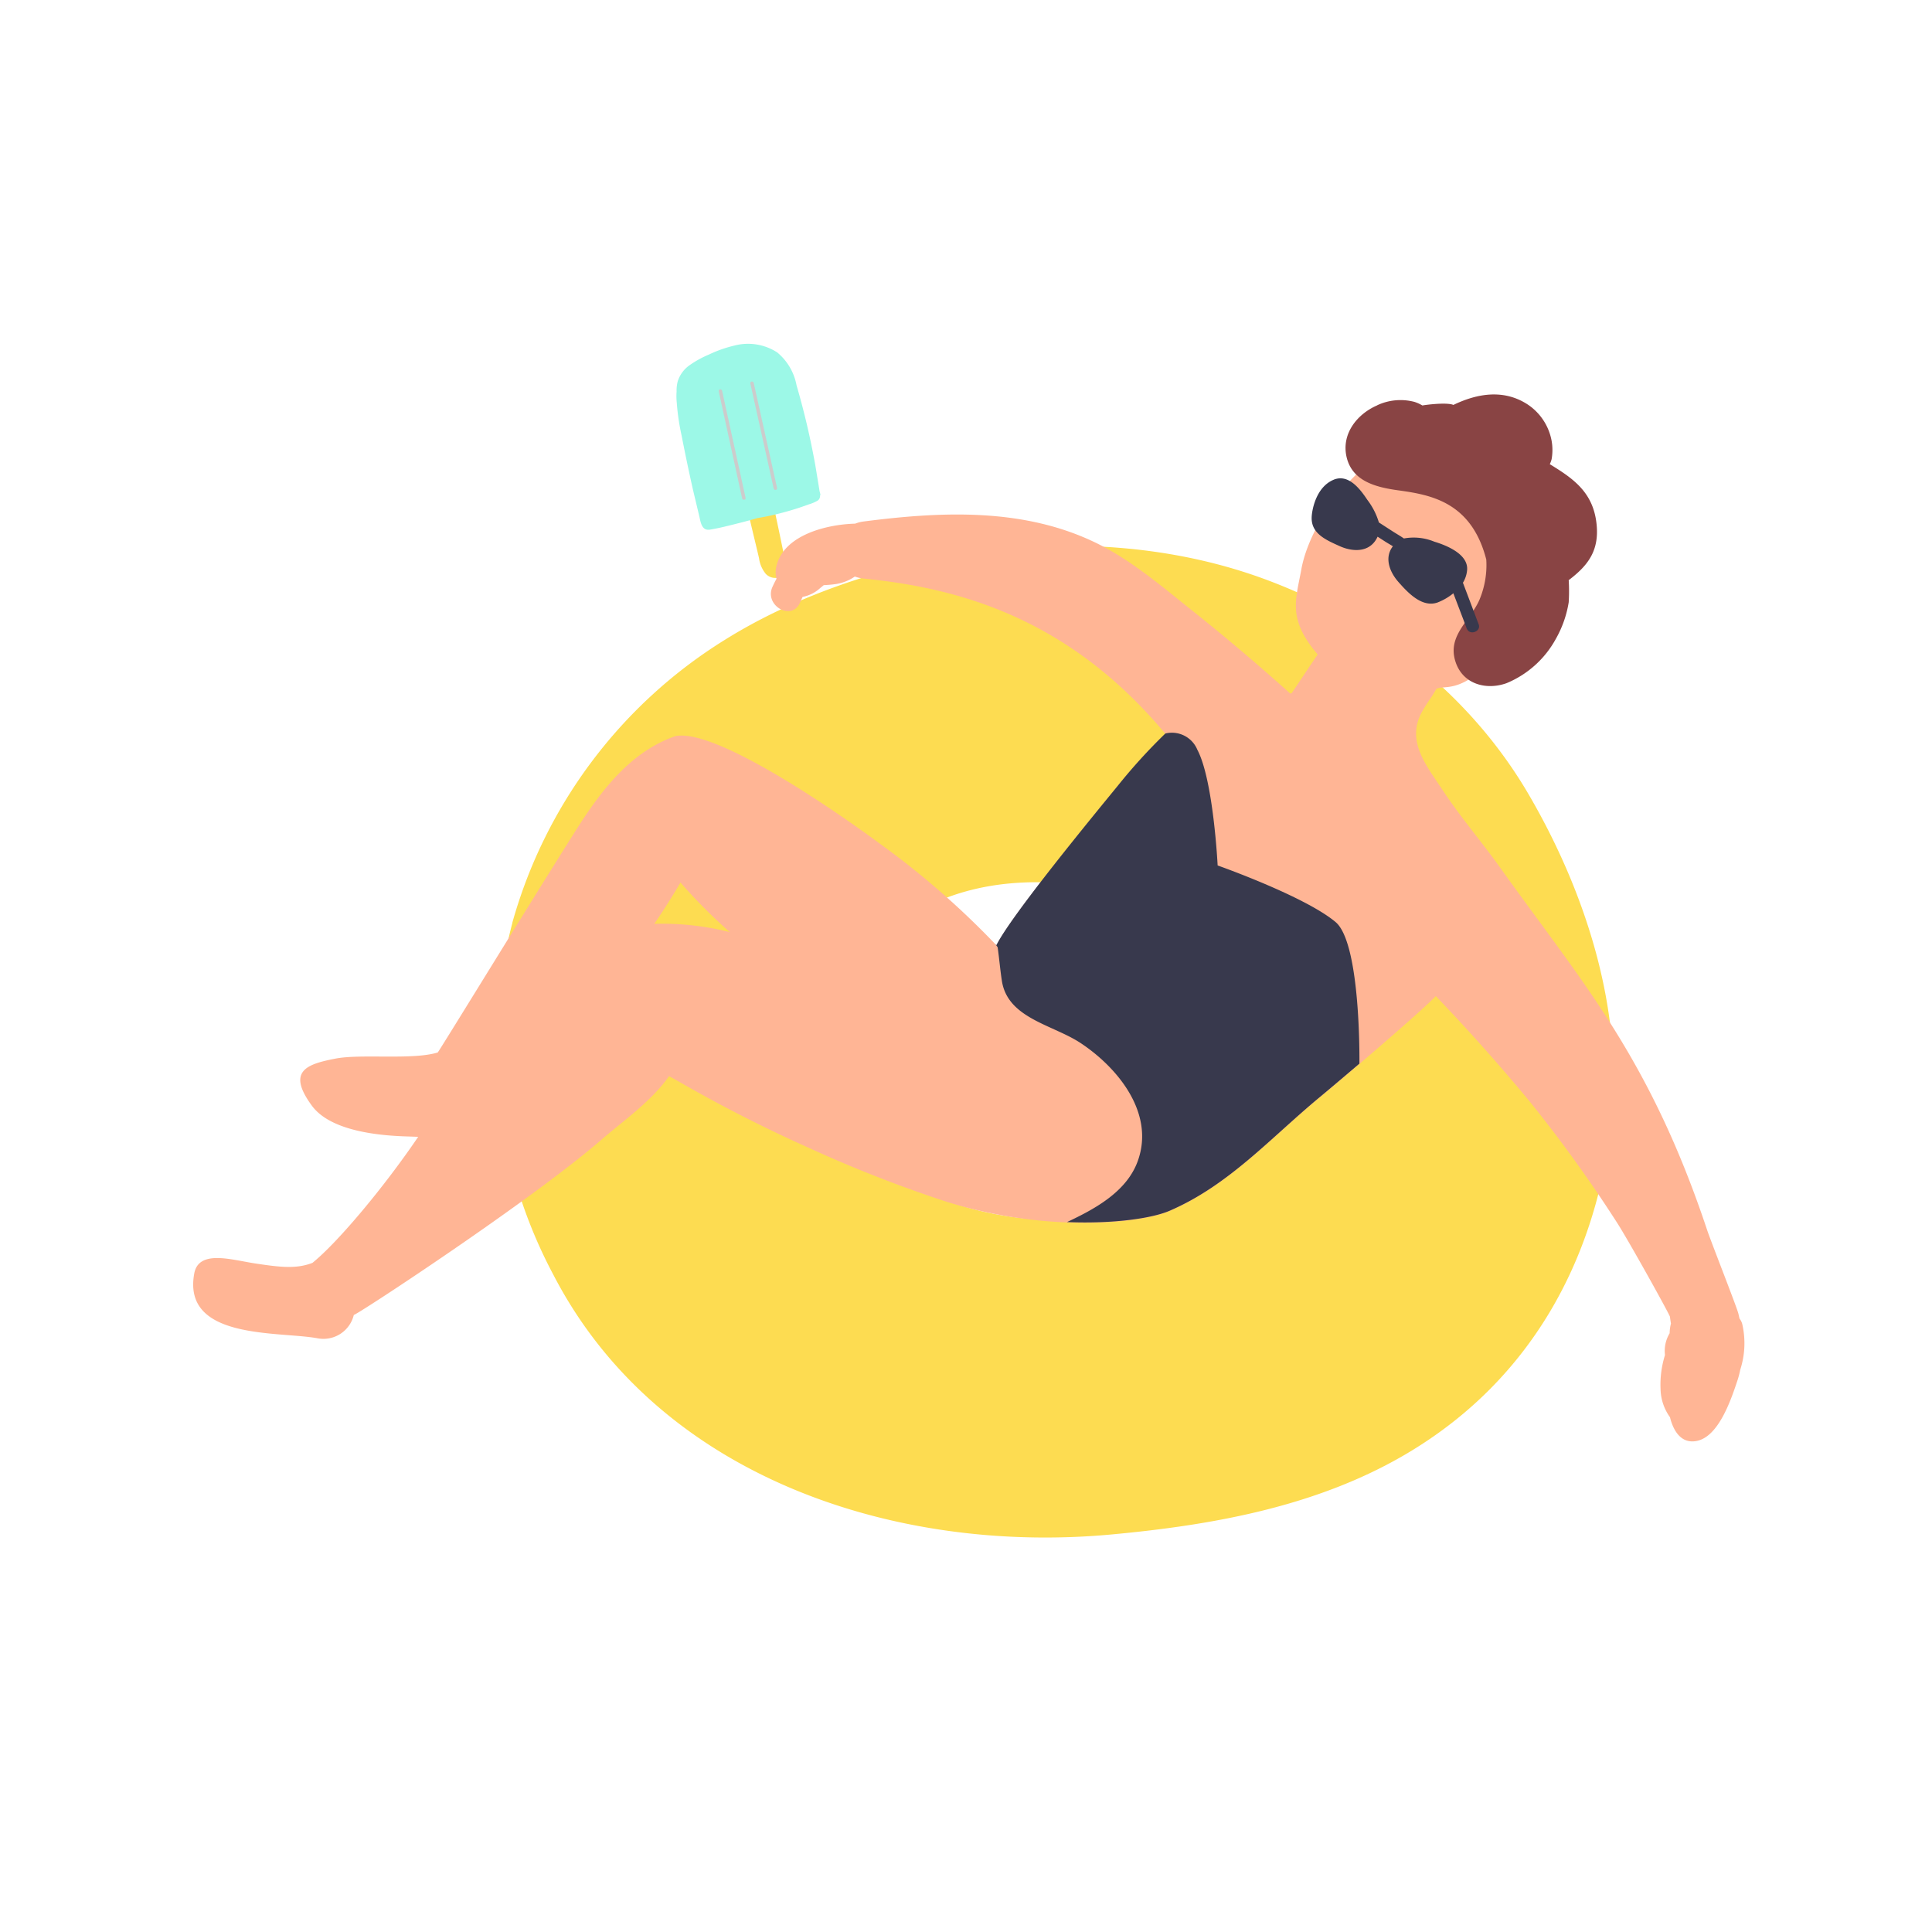 <svg xmlns="http://www.w3.org/2000/svg" viewBox="0 0 240 240">
	<path d="M97.24 68.24q-1.07-5.25-2.29-10.47c-.23-.99-.43-3-1.83-2.98a1.61 1.61 0 0 0-1.35.96 3.46 3.46 0 0 0-.09 2.1c.5 2.88 2.4 10.52 2.61 11.5a3.87 3.87 0 0 0 .83 1.93 1.63 1.63 0 0 0 1.56.47c1.46-.42.76-2.51.56-3.51Z" fill="#fddc51"/>
	<path d="m101.91 61.4-.1-.38-.12-.75-.41-2.49q-.46-2.54-1.05-5.06-.58-2.45-1.28-4.86a6.96 6.96 0 0 0-2.4-4.08 6.67 6.67 0 0 0-5.33-.85 15.84 15.84 0 0 0-3.17 1.12 12.53 12.53 0 0 0-2.39 1.32 3.87 3.87 0 0 0-1.47 2 4.41 4.41 0 0 0-.14 1.27 7.65 7.65 0 0 0 .02 1.37 28.23 28.23 0 0 0 .6 4.09q.65 3.35 1.4 6.68l.8 3.36c.18.77.3 1.82 1.34 1.65 1.1-.18 2.2-.46 3.27-.73q1.3-.32 2.6-.7 1.47-.24 2.92-.62 1.17-.3 2.32-.68l1.17-.41a4.98 4.98 0 0 0 1.08-.46.7.7 0 0 0 .3-.63.2.2 0 0 0 .04-.16Z" fill="#9cf8e7"/>
	<path d="M89.7 48.54c-.05-.26-.48-.2-.42.06l2.91 13.31c.06.27.49.21.43-.06Z" fill="#ccc"/>
	<path d="M93.63 47.57c-.06-.27-.48-.21-.42.06l2.9 13.05c.06.27.48.21.42-.06l-2.9-13.05Z" fill="#ccc"/>
	<path d="M63.64 114.64A60.49 60.49 0 0 1 90 79.51c16.93-10.6 44.55-16.12 67.64-7.37 13.65 5.18 25.18 14.36 32.33 26.67 7.1 12.21 11.87 27.08 10.12 41.3-2.05 16.73-10.05 31.13-24.67 40.06-11.24 6.87-24.48 9.26-37.39 10.45-26.73 2.47-56.21-7.07-69.26-32.21a60.32 60.32 0 0 1-5.12-43.77Zm63.94 36.75c12.75 1.32 20.62-.99 27.67-7.62 2.23-2.1 6.09-10.95 1.58-20.24-5.46-11.24-16.98-13.19-24.65-13.8-19.55-1.58-25.97 10.85-26.14 11.14-3.83 6.6-5.32 27.76 21.54 30.52Z" fill="#fddc51"/>
	<path d="M24.13 158.2c.55-3 4.62-1.7 7.51-1.26 3.25.5 5.19.7 7.17-.06 3.2-2.59 8.94-9.47 13.14-15.66l-1.15-.04c-3.5-.09-9.69-.6-12.06-3.83-3.15-4.29-.66-5.15 2.9-5.84 3.19-.63 9.6.2 12.74-.77.35-.44 12.36-20.04 17.2-27.66 3.1-4.89 6.75-9.7 12.3-11.63 5.18-1.09 21.14 10.17 25.48 13.4a103.75 103.75 0 0 1 14.43 12.59c1.79-3.65 12.04-16.1 15.06-19.78a69.78 69.78 0 0 1 5.91-6.51c-12.33-14.78-26.31-18.16-37.48-19.28a4.5 4.5 0 0 1-1.09-.25 5.65 5.65 0 0 1-2.4.94 14.6 14.6 0 0 1-1.46.13l-.43.35a4.5 4.5 0 0 1-2.2 1.11l-.34.75c-1.05 2.3-4.45.3-3.4-2q.23-.51.5-1a3.16 3.16 0 0 1-.03-1.5c.87-3.93 6.24-5.26 9.8-5.35a4.45 4.45 0 0 1 1.06-.27c9.63-1.24 19.75-1.72 28.74 2.6 4.46 2.15 8.36 5.52 12.21 8.58 4.12 3.28 8.13 6.69 12.05 10.2l.17-.06c.27-.38 2.96-4.43 3.23-4.8-3.78-4.42-2.72-6.77-2.03-10.59 1.25-6.92 9.7-18.28 20.04-16.89 14.7 1.98 12.75 18.11 3.68 28.07-3.99 4.38-6.1 3.15-6.96 3.7-.78 1.37-.9 1.31-1.72 2.74-2.1 3.66.44 6.69 2.47 9.76 2.23 3.39 4.92 6.52 7.07 9.53 10.14 14.24 18.6 23.5 25.83 45.19.48 1.44 3.67 9.52 3.88 10.38l.14.61a1.86 1.86 0 0 1 .37.82 10.65 10.65 0 0 1-.28 5.53 10.52 10.52 0 0 1-.32 1.25c-.78 2.34-2.3 7-5.04 7.59-1.96.42-2.95-1.23-3.37-2.94a6.2 6.2 0 0 1-1.17-3.5 12.32 12.32 0 0 1 .55-4.22 4.27 4.27 0 0 1 .58-2.71 4.98 4.98 0 0 1 .16-1.2c-.04-.28-.09-.55-.12-.84-.02-.25-5.06-9.33-6.56-11.67a171.3 171.3 0 0 0-10.86-15.07 239.47 239.47 0 0 0-11.67-13.1c-1.77 1.87-11.22 9.95-14.31 12.5-6.19 5.1-11.34 11-18.76 14.2-3.9 1.68-15.9 2.63-28-1.25a163.52 163.52 0 0 1-16.75-6.57 178.69 178.69 0 0 1-16.28-8.3l-1.15-.64c-2.15 3.1-5.76 5.61-8.34 7.85-8.7 7.55-30.23 21.69-30.82 21.82a3.88 3.88 0 0 1-4.49 2.9c-4.8-.9-16.85.25-15.33-8.05Zm66.53-42.41a65.64 65.64 0 0 1-6.13-6.16q-1.54 2.63-3.25 5.13a34.5 34.5 0 0 1 9.38 1.03Z" fill="#ffb595"/>
	<path d="M132.53 151.82c3.67-1.72 7.63-3.92 8.9-7.86 1.92-5.85-2.64-11.37-7.18-14.38-3.45-2.29-9.06-3.06-9.79-7.72-.22-1.42-.33-2.8-.53-4.19l-.29-.41.14.15c1.8-3.65 12.05-16.1 15.06-19.78a69.92 69.92 0 0 1 5.92-6.51 3.42 3.42 0 0 1 3.98 2.02c2 3.78 2.52 14.37 2.52 14.37s10.83 3.82 14.65 7.03c3.17 2.66 2.96 17.59 2.96 17.59s-3.56 3.03-4.83 4.08c-6.18 5.1-11.33 11-18.76 14.2-2.17.93-6.9 1.64-12.75 1.4Z" fill="#38394d"/>
	<path d="M171.09 50.34a6.83 6.83 0 0 1 4.64-.41 5.1 5.1 0 0 1 .97.44c.23-.06 3-.43 3.85-.07 2.94-1.42 6.25-2 9.23-.05a6.92 6.92 0 0 1 2.96 4.47 6.51 6.51 0 0 1 .01 2.31 2.96 2.96 0 0 1-.23.63c2.74 1.69 5.25 3.33 5.77 7.11.5 3.62-1.06 5.5-3.42 7.3a21.96 21.96 0 0 1 0 2.75 13.53 13.53 0 0 1-1.59 4.53 12.36 12.36 0 0 1-6.14 5.52c-2.56.91-5.47.1-6.35-2.72-1.03-3.28 1.96-5.1 3.04-7.76a11.12 11.12 0 0 0 .8-4.88c-1.86-7.25-7.04-8.06-11.01-8.61-2.7-.38-5.72-1.12-6.37-4.25-.58-2.82 1.36-5.23 3.84-6.3Z" fill="#894444"/>
	<path d="M165.7 59.58c1.78-.7 3.18 1.04 4.16 2.52a8.74 8.74 0 0 1 1.43 2.8l1.81 1.17c.43.27.88.53 1.3.82a6.7 6.7 0 0 1 3.78.4c1.7.51 4.23 1.62 4.07 3.52a3.59 3.59 0 0 1-.52 1.58l1.96 5.18c.32.84-1.03 1.39-1.44.6l-.07-.13a.87.87 0 0 1-.04-.14l-1.6-4.2a7.2 7.2 0 0 1-1.98 1.15c-1.93.66-3.68-1.24-4.83-2.54-1.11-1.25-1.8-3.04-.7-4.45-.33-.21-.68-.4-1-.61l-.9-.58-.1.2c-.95 1.79-3.02 1.7-4.64.96-1.58-.72-3.5-1.5-3.45-3.53.01-.77.47-3.8 2.77-4.72Z" fill="#38394d"/>
</svg>
